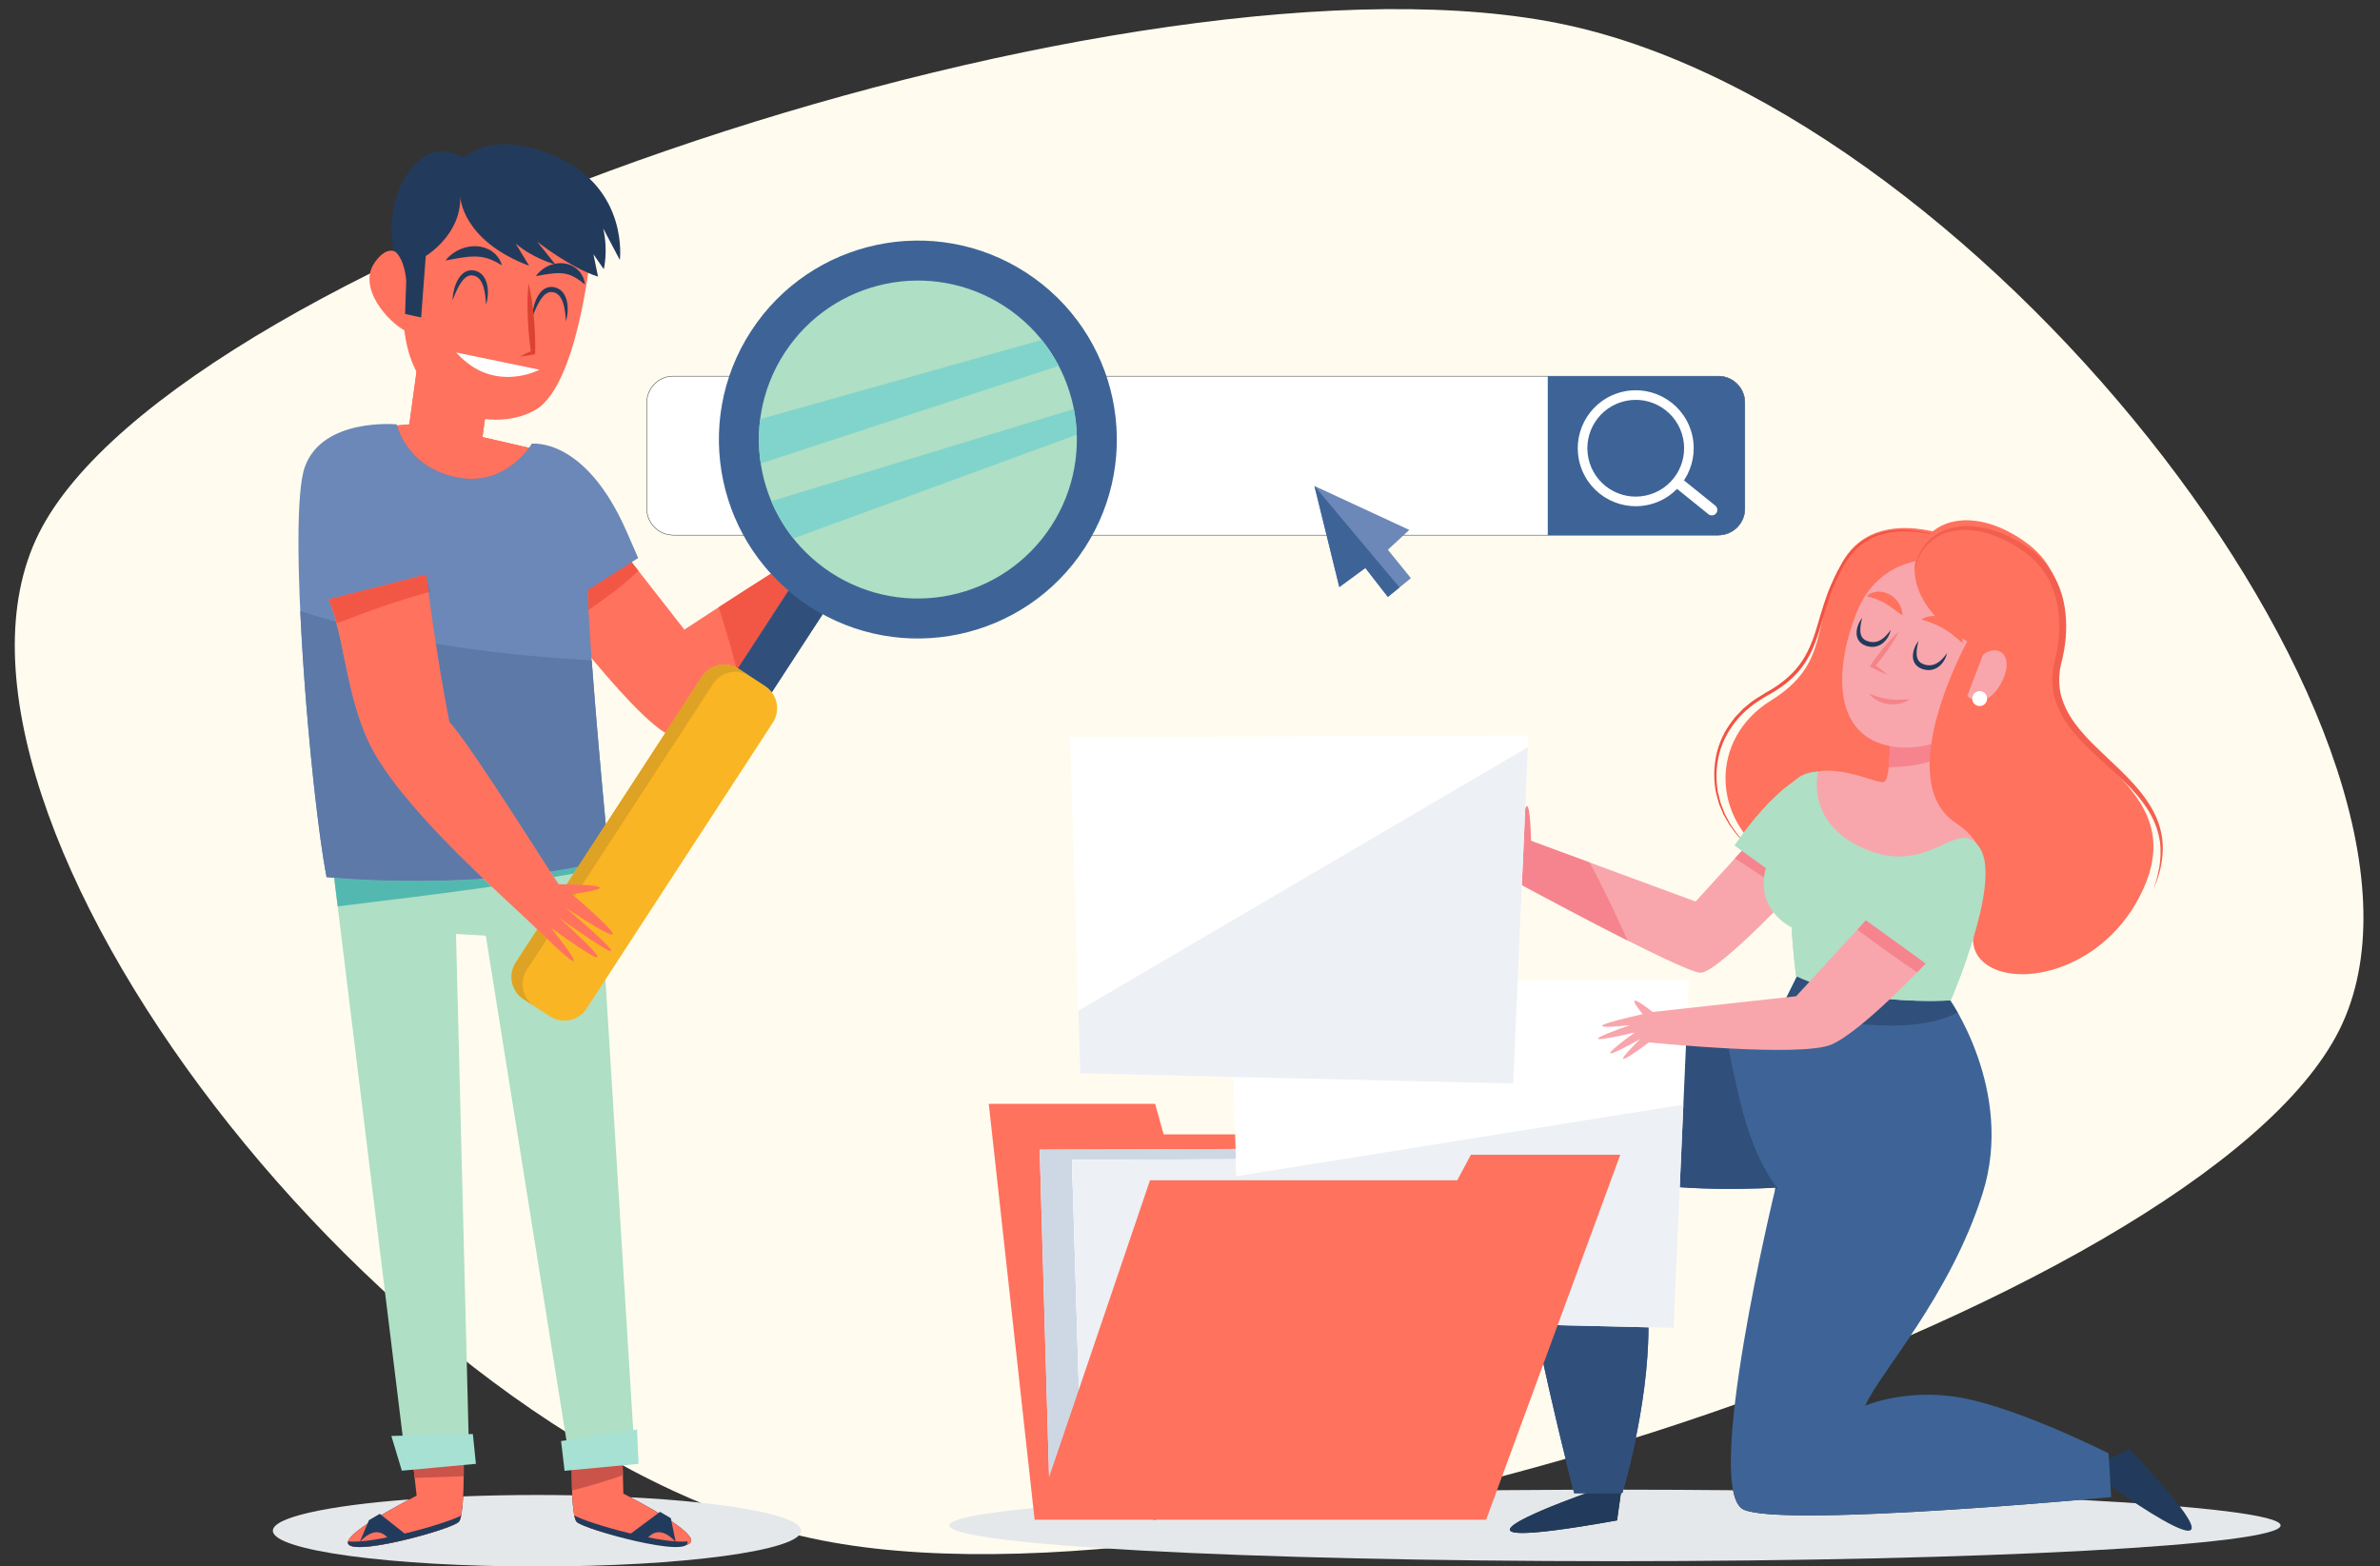 <?xml version="1.0" encoding="UTF-8" standalone="no"?>
<!-- Created with Inkscape (http://www.inkscape.org/) -->

<svg
   version="1.1"
   id="svg2"
   width="300"
   height="197.458"
   viewBox="0 0 300 197.458"
   sodipodi:docname="2887700.svg"
   inkscape:version="1.3 (0e150ed, 2023-07-21)"
   xmlns:inkscape="http://www.inkscape.org/namespaces/inkscape"
   xmlns:sodipodi="http://sodipodi.sourceforge.net/DTD/sodipodi-0.dtd"
   xmlns="http://www.w3.org/2000/svg"
   xmlns:svg="http://www.w3.org/2000/svg">
  <rect x="0" y="0" width="300" height="197.458" fill="#333333" stroke="none"/>
  <defs
     id="defs6" />
  <sodipodi:namedview
     id="namedview4"
     pagecolor="#ffffff"
     bordercolor="#000000"
     borderopacity="0.25"
     inkscape:showpageshadow="2"
     inkscape:pageopacity="0.0"
     inkscape:pagecheckerboard="0"
     inkscape:deskcolor="#d1d1d1"
     inkscape:zoom="3.6666846"
     inkscape:cx="139.36296"
     inkscape:cy="130.363"
     inkscape:window-width="2056"
     inkscape:window-height="1257"
     inkscape:window-x="0"
     inkscape:window-y="44"
     inkscape:window-maximized="1"
     inkscape:current-layer="g8" />
  <g
     id="g8"
     inkscape:groupmode="layer"
     inkscape:label="ink_ext_XXXXXX"
     transform="matrix(0.464,0,0,-0.464,8.8045857e-5,206.311)">
    <path
       sodipodi:type="star"
       style="fill:#fffcef;fill-opacity:1;fill-rule:evenodd;stroke-width:2.154"
       id="path7"
       inkscape:flatsided="true"
       sodipodi:sides="4"
       sodipodi:cx="97.090431"
       sodipodi:cy="26.454416"
       sodipodi:r1="126.00323"
       sodipodi:r2="10.300596"
       sodipodi:arg1="0.31695935"
       sodipodi:arg2="1.1023575"
       inkscape:rounded="0.26"
       inkscape:randomized="0"
       d="M 216.817,65.727 C 202.377,109.75 101.841,160.621 57.818,146.181 13.795,131.741 -37.077,31.205 -22.636,-12.818 -8.196,-56.841 92.34,-107.713 136.363,-93.272 c 44.023,14.44 94.894,114.976 80.454,158.999 z"
       transform="matrix(2.61,0,0,-1.717,69.63,277.716)" />
    <g
       id="g10"
       transform="scale(0.1)">
      <path
         d="m 4740.11,3064.59 c 0,-39.76 -32.24,-71.99 -72,-71.99 H 1829.08 c -39.77,0 -72,32.23 -72,71.99 v 287.95 c 0,39.76 32.23,71.99 72,71.99 h 2839.03 c 39.76,0 72,-32.23 72,-71.99 v -287.95"
         style="fill:#ffffff;fill-opacity:1;fill-rule:nonzero;stroke:#000600;stroke-opacity:1"
         id="path14" />
      <path
         d="M 4668.11,3424.53 H 4204.69 V 2992.6 h 463.42 c 39.76,0 72,32.23 72,71.99 v 287.95 c 0,39.76 -32.24,71.99 -72,71.99"
         style="fill:#3e6497;fill-opacity:1;fill-rule:nonzero;stroke:none"
         id="path16" />
      <path
         d="m 4568.77,3268.82 c 22.2,-69.1 -15.82,-143.12 -84.92,-165.32 -69.1,-22.2 -143.12,15.82 -165.32,84.93 -22.2,69.1 15.82,143.11 84.93,165.31 69.1,22.2 143.11,-15.82 165.31,-84.92 z m -173.29,109.73 c -82.8,-26.6 -128.36,-115.29 -101.76,-198.1 26.6,-82.8 115.3,-128.36 198.1,-101.76 82.8,26.6 128.36,115.3 101.76,198.1 -26.6,82.8 -115.29,128.36 -198.1,101.76"
         style="fill:#ffffff;fill-opacity:1;fill-rule:nonzero;stroke:none"
         id="path18" />
      <path
         d="m 4659.81,3072.73 c 6.4,-5.2 7.37,-14.61 2.16,-21.01 -5.2,-6.39 -14.6,-7.36 -21,-2.16 l -86.41,69.66 c -6.4,5.2 -7.37,14.6 -2.17,21 5.2,6.4 14.6,7.37 21,2.17 l 86.42,-69.66"
         style="fill:#ffffff;fill-opacity:1;fill-rule:nonzero;stroke:none"
         id="path20" />
      <path
         d="m 3638.38,2851.43 -67.58,274.68 257.74,-119.4 -58.25,-53.88 62.61,-77.18 -62.61,-50.96 -61.16,78.63 -70.75,-51.89"
         style="fill:#6b88b8;fill-opacity:1;fill-rule:nonzero;stroke:none"
         id="path22" />
      <path
         d="m 3638.38,2851.43 -67.58,274.68 231.18,-275.63 -31.69,-25.79 -61.16,78.63 -70.75,-51.89"
         style="fill:#3e6497;fill-opacity:1;fill-rule:nonzero;stroke:none"
         id="path24" />
      <path
         d="m 2791.55,490.68 c -104.76,40.32 -167.08,79.09 -203.9,117.16 v 0 c 36.82,-38.07 99.14,-76.84 203.9,-117.16 v 0 m -244.1,178.922 c -0.33,0.878 -0.65,1.769 -0.97,2.648 h 0.01 c 0.31,-0.879 0.63,-1.77 0.96,-2.648 v 0"
         style="fill:#73d0c6;fill-opacity:1;fill-rule:nonzero;stroke:none"
         id="path84" />
      <path
         d="m 2539.84,697 v 0 c -19.96,104.781 54.79,209.59 -144.22,333.57 -10.93,6.81 -21.2,13.52 -30.85,20.13 9.65,-6.61 19.92,-13.32 30.85,-20.13 C 2594.63,906.59 2519.88,801.781 2539.84,697"
         style="fill:#f3e6a4;fill-opacity:1;fill-rule:nonzero;stroke:none"
         id="path86" />
      <path
         d="m 2546.49,672.25 h -0.01 c -2.91,8.25 -5.07,16.512 -6.64,24.75 v 0 c 1.57,-8.238 3.73,-16.5 6.65,-24.75"
         style="fill:#527da3;fill-opacity:1;fill-rule:nonzero;stroke:none"
         id="path88" />
      <path
         d="m 2228.83,1519.83 v 0 c -0.1,0.13 -0.19,0.25 -0.29,0.38 0.1,-0.13 0.19,-0.26 0.29,-0.38 v 0 m -0.41,0.54 c -0.06,0.07 -0.12,0.16 -0.18,0.23 0.06,-0.07 0.12,-0.16 0.18,-0.23 m -0.32,0.42 c -0.05,0.07 -0.1,0.13 -0.15,0.2 0.05,-0.06 0.11,-0.14 0.15,-0.2 m -0.3,0.4 c -0.04,0.06 -0.09,0.13 -0.14,0.19 0.05,-0.07 0.09,-0.12 0.14,-0.19 m -0.3,0.4 c -0.04,0.05 -0.09,0.12 -0.13,0.18 0.04,-0.06 0.09,-0.12 0.13,-0.18 m -0.29,0.39 c -0.04,0.06 -0.09,0.12 -0.13,0.17 0.04,-0.06 0.08,-0.11 0.13,-0.17 m -0.3,0.4 c -0.03,0.05 -0.08,0.11 -0.12,0.16 0.04,-0.05 0.08,-0.11 0.12,-0.16 m -0.29,0.39 c -0.04,0.06 -0.07,0.09 -0.11,0.15 0.04,-0.05 0.07,-0.1 0.11,-0.15 m -0.29,0.39 c -0.03,0.04 -0.06,0.08 -0.09,0.12 0.03,-0.04 0.06,-0.08 0.09,-0.12 m -1.07,1.44 c -0.02,0.04 -0.04,0.07 -0.07,0.1 0.03,-0.03 0.05,-0.07 0.07,-0.1 m -0.27,0.37 c -0.03,0.04 -0.05,0.08 -0.08,0.12 0.03,-0.04 0.05,-0.08 0.08,-0.12 m -0.29,0.4 c -0.02,0.03 -0.05,0.07 -0.07,0.1 0.03,-0.04 0.04,-0.06 0.07,-0.1 m -0.28,0.39 c -0.03,0.03 -0.05,0.07 -0.07,0.1 0.02,-0.04 0.04,-0.06 0.07,-0.1 m -0.29,0.39 c -0.02,0.03 -0.04,0.06 -0.06,0.09 0.02,-0.03 0.04,-0.06 0.06,-0.09 m -0.28,0.39 c -0.02,0.02 -0.05,0.06 -0.06,0.09 0.02,-0.03 0.04,-0.06 0.06,-0.09 m -0.29,0.4 c -0.01,0 -0.02,0.03 -0.03,0.04 0.01,-0.01 0.02,-0.03 0.03,-0.04"
         style="fill:#f3e6a4;fill-opacity:1;fill-rule:nonzero;stroke:none"
         id="path90" />
      <path
         d="m 2587.65,607.84 c -20.07,20.75 -32.54,41.281 -40.2,61.762 v 0 c 7.66,-20.481 20.13,-41.012 40.2,-61.762 v 0"
         style="fill:#527da3;fill-opacity:1;fill-rule:nonzero;stroke:none"
         id="path92" />
      <path
         d="m 4334.39,1783.32 c 50.57,37.06 80.63,71.05 97.34,102.87 v 0 c -16.71,-31.82 -46.77,-65.81 -97.34,-102.87 v 0"
         style="fill:#73d0c6;fill-opacity:1;fill-rule:nonzero;stroke:none"
         id="path102" />
      <path
         d="m 4387.35,205.121 c -998.65,0 -1808.21,43.488 -1808.21,97.149 0,17.152 82.75,33.269 227.97,47.25 l 3.5,-31.77 171.3,45.25 105.53,3.039 c 25.89,-35.809 41.36,-49.41 49.91,-49.41 11.27,-0.008 10.55,23.57 5.89,51.019 l 184.7,5.332 570.99,-13.73 10.09,36.73 c 117.38,1.719 239.5,2.829 365.12,3.25 1.57,-6.082 2.41,-9.3 2.41,-9.3 l 33.63,0.16 c -18.17,-6.41 -305.34,-108.34 -174.32,-108.36 40.06,0 119.17,9.52 257.03,34.211 l 10.54,74.59 3.68,0.008 c 0,0 0.95,3.082 2.62,8.871 101.62,-0.07 201.38,-0.59 298.31,-1.519 5.51,-28.153 15.09,-46.973 29.83,-53.141 26.13,-10.961 91.35,-15.191 176.72,-15.191 220.59,0 575.45,28.3 736.37,42.203 335.99,-17.641 544.6,-42.262 544.6,-69.492 0,-53.661 -809.56,-97.149 -1808.21,-97.149"
         style="fill:#e5e8ea;fill-opacity:1;fill-rule:nonzero;stroke:none"
         id="path106" />
      <path
         d="m 3137.35,316.629 c -8.55,0 -24.02,13.601 -49.91,49.41 l 55.8,1.609 c 4.66,-27.449 5.38,-51.027 -5.89,-51.019"
         style="fill:#50b5aa;fill-opacity:1;fill-rule:nonzero;stroke:none"
         id="path108" />
      <path
         d="m 4311.08,390.398 c 0,0 -521.61,-182.527 81.81,-74.457 l 15.21,107.59 -97.02,-33.133"
         style="fill:#223b5c;fill-opacity:1;fill-rule:nonzero;stroke:none"
         id="path110" />
      <path
         d="m 5706.61,428.141 c 0,0 499.93,-364.039 78.55,81.187 l -98.3,-46.308 19.75,-34.879"
         style="fill:#223b5c;fill-opacity:1;fill-rule:nonzero;stroke:none"
         id="path112" />
      <path
         d="m 5292.55,1737.52 c 0,0 182.48,-253.41 93.09,-534.34 -89.4,-280.93 -280.09,-486.821 -318.75,-575.7 0,0 121.94,53.54 282.91,17.231 160.98,-36.301 378.4,-146.691 378.4,-146.691 l 6.97,-118.75 c 0,0 -881.7,-82.981 -997.3,-34.52 -115.59,48.449 85.58,875.17 85.58,875.17 0,0 -284.15,-18.54 -444.72,31.25 0,0 82.1,-114.98 97.62,-349.522 15.53,-234.539 -69.24,-511.109 -69.24,-511.109 l -130.56,-0.609 c 0,0 -222.31,848.4 -175,1076.57 47.31,228.17 707.64,181.49 707.64,181.49 l 75.01,150.82 408.35,-61.29"
         style="fill:#3e6497;fill-opacity:1;fill-rule:nonzero;stroke:none"
         id="path114" />
      <path
         d="m 4833.86,1697.6 v 0 l 47.79,96.06 v 0 l -47.79,-96.06"
         style="fill:#8a8878;fill-opacity:1;fill-rule:nonzero;stroke:none"
         id="path116" />
      <path
         d="m 5138.05,1660.15 c -49.33,0 -98.21,4.8 -140.61,8.99 -55.47,5.49 -110,15.21 -163.58,28.46 l 47.79,96.06 c 123.81,-56.99 275.21,-66.24 357.42,-66.48 1.15,-0.01 2.3,-0.01 3.42,-0.01 v 0 0 c 0.01,0 0.01,0 0.02,0 27.99,0 47.38,1.03 54.09,1.45 6.7,-9.95 15.84,-23.75 21.43,-33.03 -52.2,-27.48 -116.47,-35.44 -179.98,-35.44"
         style="fill:#30507b;fill-opacity:1;fill-rule:nonzero;stroke:none"
         id="path118" />
      <path
         d="m 4699.83,1216.54 c -0.1,0 -0.19,0 -0.29,0 0.1,0 0.19,0 0.29,0 v 0 m 0.03,0 c 71.81,0.01 123.59,3.38 123.59,3.38 v 0 c 0,0 -51.77,-3.37 -123.59,-3.38"
         style="fill:#8a8878;fill-opacity:1;fill-rule:nonzero;stroke:none"
         id="path120" />
      <path
         d="m 4276.55,389.93 c 0,0 -8.19,31.281 -21.1,83.41 -6.07,24.551 -13.2,53.73 -21,86.461 -0.13,0.527 -0.25,1.07 -0.38,1.597 -6.96,29.204 -14.45,61.172 -22.22,95.18 -0.45,1.961 -0.9,3.961 -1.35,5.934 -9.68,42.468 -19.76,87.976 -29.76,135.09 -3.51,16.546 -7.01,33.257 -10.48,50.148 l 307.99,-7.25 c -0.31,-218.852 -71.14,-449.961 -71.14,-449.961 l -3.68,-0.008 -93.25,-0.441 -33.63,-0.16 m 545.57,822.13 c 0.85,5.06 1.33,7.86 1.33,7.86 v 0 0 c 0,0 -51.78,-3.37 -123.59,-3.38 -0.01,0 -0.02,0 -0.03,0 -0.1,0 -0.19,0 -0.29,0 -40.92,0.01 -88.33,1.11 -136.37,4.56 l 18.83,429.06 c 32.53,1.28 63.4,1.76 91.3,1.76 3.81,0 7.57,-0.01 11.26,-0.03 32.13,-144.81 53.97,-315.03 144.34,-434 -2.61,-1.61 -4.88,-3.56 -6.78,-5.83"
         style="fill:#30507b;fill-opacity:1;fill-rule:nonzero;stroke:none"
         id="path122" />
      <path
         d="m 5297.68,2988.65 c 0,0 -211.46,86.62 -295.46,-74.99 -84,-161.61 -26.23,-267.89 -191.61,-370.6 -165.38,-102.7 -163.43,-321.11 1.87,-429.98 165.31,-108.88 465.46,54.75 465.46,54.75 l 19.74,820.82"
         style="fill:#ff725e;fill-opacity:1;fill-rule:nonzero;stroke:none"
         id="path124" />
      <path
         d="m 5308.17,2974.31 c 0,0 -4.56,2.11 -13.34,5.46 -8.78,3.32 -21.81,7.87 -38.76,12.31 -16.94,4.39 -37.85,8.66 -62.11,10.45 -24.17,1.5 -51.96,0.78 -80.54,-7.4 -28.46,-7.98 -57.51,-24.25 -79.63,-50 -11.21,-12.88 -20.72,-26.94 -28.97,-43.25 -8.96,-15.87 -16.56,-32.29 -23.86,-49.45 -14.53,-34.42 -24.81,-71.72 -35.93,-109.7 -10.84,-37.9 -25.29,-76.93 -50.31,-109.65 -24.81,-32.83 -58.66,-57.36 -93.54,-76.3 -34.4,-19.28 -64.52,-42.9 -87.4,-72.19 -22.88,-28.97 -38.63,-62.16 -45.39,-95.47 -7.09,-33.24 -6.56,-65.89 -1.49,-95.21 1.85,-7.21 3.65,-14.27 5.42,-21.17 0.94,-3.43 1.66,-6.89 2.76,-10.19 1.27,-3.24 2.53,-6.44 3.78,-9.6 2.47,-6.33 4.88,-12.5 7.22,-18.5 3.06,-5.68 6.03,-11.19 8.9,-16.53 3.07,-5.22 5.31,-10.76 8.79,-15.26 3.29,-4.63 6.47,-9.09 9.52,-13.38 3.14,-4.22 5.8,-8.56 8.97,-12.2 3.25,-3.57 6.36,-6.97 9.3,-10.2 6.06,-6.3 10.8,-12.64 16.12,-16.91 5.14,-4.45 9.52,-8.25 13.07,-11.32 7.1,-6.16 10.89,-9.44 10.89,-9.44 0,0 -3.88,3.17 -11.16,9.11 -3.65,2.98 -8.14,6.65 -13.43,10.97 -5.47,4.13 -10.39,10.34 -16.67,16.49 -3.06,3.17 -6.28,6.51 -9.66,10.01 -3.3,3.57 -6.11,7.85 -9.39,12.01 -3.21,4.24 -6.55,8.66 -10.01,13.23 -3.66,4.46 -6.08,9.97 -9.34,15.18 -3.07,5.33 -6.25,10.84 -9.51,16.5 -2.56,6.03 -5.19,12.22 -7.9,18.59 -1.34,3.18 -2.7,6.42 -4.08,9.69 -1.17,3.34 -1.97,6.85 -3,10.34 -1.9,7.01 -4.01,14.16 -5.87,21.52 -5.69,29.87 -6.81,63.35 -0.06,97.72 6.4,34.39 22.02,69.11 45.67,99.12 5.24,8.06 12.4,14.59 18.99,21.71 3.37,3.49 6.65,7.1 10.14,10.52 l 11.49,9.35 c 15.03,13.51 31.92,22.46 48.99,33.32 34.17,18.77 66.71,42.78 90.29,74.3 24.1,31.19 38.36,68.7 49.36,106.41 11.26,37.69 21.88,75.46 36.82,110.33 7.53,17.36 15.48,34.57 24.67,50.03 8.32,15.88 18.96,31.26 30.64,44.12 23.44,26.39 53.97,42.82 83.37,50.52 29.54,8.08 57.88,7.91 82.26,5.65 24.48,-2.52 45.37,-7.43 62.25,-12.33 16.88,-4.95 29.79,-9.89 38.49,-13.46 8.69,-3.61 13.18,-5.85 13.18,-5.85"
         style="fill:#f25244;fill-opacity:1;fill-rule:nonzero;stroke:none"
         id="path126" />
      <path
         d="m 5134.2,2457.71 c 0,0 3,-122.99 -15,-134.99 -17.99,-11.99 -158.98,75 -248.97,-3 -89.99,-77.99 149.99,-386.95 218.98,-389.95 68.99,-3 332.96,77.99 329.96,164.98 -3,86.99 -146.98,176.98 -134.98,356.96 11.99,179.98 -149.99,6 -149.99,6"
         style="fill:#f8a6ac;fill-opacity:1;fill-rule:nonzero;stroke:none"
         id="path128" />
      <path
         d="m 5130.96,2362 c 53.52,0.41 105.74,8.89 153.89,31.75 -1.62,18.51 -2.01,37.78 -0.66,57.96 11.99,179.98 -149.99,6 -149.99,6 0,0 1.35,-55.63 -3.24,-95.71"
         style="fill:#f6848f;fill-opacity:1;fill-rule:nonzero;stroke:none"
         id="path130" />
      <path
         d="m 5253.44,2926.41 c 0,0 -148.53,11.17 -209.98,-144.86 -63.74,-161.86 -60.74,-336.28 95.24,-362.88 155.98,-26.61 302.22,112.33 311.22,230.59 9,118.25 -13.5,262.37 -196.48,277.15"
         style="fill:#f8a6ac;fill-opacity:1;fill-rule:nonzero;stroke:none"
         id="path132" />
      <path
         d="m 5202.45,2915.16 c 0,0 -24.75,-112.49 141.73,-211.48 0,0 -206.98,-375.71 -31.5,-492.69 175.48,-116.99 -11.34,-282.61 67.41,-370.35 78.74,-87.74 339.91,-39.16 443.29,192.62 139.48,312.71 -317.22,368.96 -236.23,634.43 0,0 65.25,193.48 -78.74,301.46 -139.42,104.57 -283.47,76.49 -305.96,-53.99"
         style="fill:#ff725e;fill-opacity:1;fill-rule:nonzero;stroke:none"
         id="path134" />
      <path
         d="m 5849.56,2029.15 c 0,0 1.73,5.36 4.99,15.43 3.68,9.94 7.32,25.05 11.21,44.19 2.97,19.33 5.39,43.17 1.97,70.07 -3.7,26.77 -13.38,56.13 -30.81,84.39 -17.26,28.36 -41.16,55.71 -68.66,82.52 -27.53,26.87 -58.73,53.17 -89.46,82.75 -15.43,14.69 -30.68,30.33 -44.93,47.42 -14.39,16.91 -27.54,35.69 -37.66,56.52 -10.08,20.7 -17.9,43.38 -19.9,67 -1.11,5.84 -0.73,11.77 -0.98,17.68 -0.13,5.91 -0.36,11.83 0.47,17.68 l 1.75,17.6 3.62,17.23 c 11.65,43.14 15.88,87.16 11.42,130.22 -4.45,42.77 -18.34,83.92 -42.33,116.88 -11.89,16.51 -26.08,30.87 -41.39,43.22 -3.85,2.88 -7.89,6.25 -11.53,8.71 -4.2,2.77 -8.38,5.52 -12.53,8.26 -4.15,2.73 -8.28,5.44 -12.38,8.14 -4.18,2.28 -8.33,4.54 -12.46,6.79 -33.01,18.07 -67.67,30.03 -100.38,33.67 -32.7,3.7 -63.54,-0.97 -87.64,-12.63 -24.33,-11.5 -40.75,-29.54 -51.09,-45.82 -2.43,-4.23 -4.73,-8.23 -6.89,-11.99 -2.05,-3.83 -3.22,-7.77 -4.73,-11.27 -1.4,-3.54 -2.7,-6.82 -3.89,-9.83 -1.06,-3.05 -1.52,-5.97 -2.2,-8.51 -2.47,-10.28 -3.78,-15.76 -3.78,-15.76 0,0 0.96,5.56 2.76,16 0.52,2.59 0.81,5.58 1.68,8.72 1,3.11 2.1,6.5 3.29,10.17 1.3,3.63 2.22,7.74 4.09,11.76 2.03,3.96 4.19,8.17 6.46,12.61 9.81,17.21 25.97,36.89 51.05,50.27 24.79,13.57 57.34,20.11 91.9,17.23 34.68,-2.65 71.02,-13.78 106.32,-32.13 4.44,-2.3 8.91,-4.61 13.4,-6.94 4.17,-2.59 8.37,-5.2 12.59,-7.83 4.22,-2.64 8.47,-5.29 12.73,-7.95 4.78,-3.06 8.57,-6.14 12.94,-9.24 16.75,-12.7 32.13,-28.11 45.28,-45.7 26.33,-35.24 42.39,-79.42 47.11,-124.84 5.02,-45.31 0.53,-92.6 -11.16,-136.55 l -3.45,-15.86 -1.65,-16.03 c -0.82,-5.34 -0.59,-10.69 -0.5,-16.03 0.21,-5.33 -0.23,-10.71 0.8,-15.96 1.65,-21.3 8.63,-41.75 17.78,-60.85 9.26,-19.14 21.29,-36.93 34.81,-53.36 13.38,-16.54 27.96,-31.98 42.93,-46.66 29.88,-29.41 60.48,-56.76 87.8,-84.72 27.38,-27.85 51.15,-56.97 68.06,-87.1 17.28,-29.96 25.95,-61.28 28.38,-89.1 2.22,-27.98 -1.44,-52.15 -5.38,-71.58 -4.76,-19.34 -9.65,-34.11 -13.87,-43.81 -3.89,-9.84 -5.96,-15.08 -5.96,-15.08"
         style="fill:#f35f4f;fill-opacity:1;fill-rule:nonzero;stroke:none"
         id="path136" />
      <path
         d="m 5386.92,2667.69 -42.74,-112.49 c 0,0 48.08,-41.3 89.99,31.5 42.74,74.24 -2.25,114.73 -47.25,80.99"
         style="fill:#f8a6ac;fill-opacity:1;fill-rule:nonzero;stroke:none"
         id="path138" />
      <path
         d="m 5398.17,2548.45 c 0,-11.18 -9.06,-20.25 -20.24,-20.25 -11.19,0 -20.25,9.07 -20.25,20.25 0,11.18 9.06,20.25 20.25,20.25 11.18,0 20.24,-9.07 20.24,-20.25"
         style="fill:#ffffff;fill-opacity:1;fill-rule:nonzero;stroke:none"
         id="path140" />
      <path
         d="m 5158.2,2730.68 c -8.65,-17.85 -19.16,-34.28 -30.26,-50.27 -2.7,-4.06 -5.67,-7.91 -8.52,-11.85 -2.87,-3.92 -5.74,-7.85 -8.79,-11.64 -5.9,-7.73 -12.11,-15.22 -18.4,-22.65 l -1.55,8.25 c 12.42,-8.94 24.7,-18.11 36.02,-28.83 -14.67,5.29 -28.39,12.11 -41.96,19.17 l -5.28,2.75 3.73,5.51 c 5.46,8.06 10.99,16.07 16.84,23.84 2.83,3.95 5.83,7.78 8.84,11.6 3.02,3.81 5.93,7.71 9.1,11.4 12.4,15.01 25.38,29.57 40.23,42.72"
         style="fill:#f58489;fill-opacity:1;fill-rule:nonzero;stroke:none"
         id="path142" />
      <path
         d="m 5058.89,2768.18 c 0,0 -0.71,-2.55 -1.72,-6.96 -1.01,-4.4 -2.37,-10.68 -3.14,-18.07 -0.32,-3.7 -0.42,-7.65 -0.27,-11.68 0.39,-3.99 1.03,-8.11 2.54,-11.74 1.17,-3.88 3.93,-6.73 6.68,-9.46 1.37,-1.4 3.38,-2.22 5,-3.44 1.9,-0.92 4.04,-1.56 6.02,-2.41 l 0.27,-0.18 0.94,-0.23 1.87,-0.45 3.76,-0.91 c 2.52,-0.62 4.16,-0.33 6.27,-0.65 2.01,-0.11 4.21,0.3 6.31,0.27 2.07,0.35 4.12,0.82 6.14,1.3 3.9,1.43 7.74,2.99 11.11,5.23 3.36,2.18 6.5,4.58 9.17,7.09 5.4,5 9.47,9.94 12.22,13.5 2.75,3.57 4.2,5.79 4.2,5.79 0,0 -0.38,-2.62 -1.83,-7.04 -0.74,-2.19 -1.67,-4.89 -3.15,-7.79 -1.39,-2.96 -3.15,-6.25 -5.59,-9.55 -4.65,-6.65 -11.79,-14.01 -22.02,-18.39 -2.59,-0.92 -5.29,-1.81 -8.06,-2.52 -2.85,-0.37 -5.65,-1.02 -8.7,-0.92 -2.93,0.19 -6.48,0.18 -8.96,0.73 l -3.78,0.79 -1.89,0.4 -0.95,0.2 c -1.33,0.36 -0.97,0.31 -1.53,0.51 -2.75,1.18 -5.54,2.19 -8.19,3.6 -2.51,1.81 -5.25,3.23 -7.41,5.46 -2.11,2.29 -4.43,4.4 -5.7,7.22 l -2.14,3.97 -1.31,4.15 c -1.77,5.48 -1.61,10.86 -1.33,15.69 0.46,4.83 1.55,9.19 2.76,13.07 2.49,7.76 5.79,13.57 8.22,17.49 2.48,3.92 4.19,5.93 4.19,5.93"
         style="fill:#223b5c;fill-opacity:1;fill-rule:nonzero;stroke:none"
         id="path144" />
      <path
         d="m 5211.88,2705.18 c 0,0 -0.72,-2.55 -1.73,-6.95 -1.01,-4.4 -2.36,-10.68 -3.14,-18.07 -0.32,-3.7 -0.41,-7.65 -0.27,-11.68 0.39,-3.99 1.03,-8.11 2.55,-11.75 1.17,-3.87 3.92,-6.72 6.67,-9.45 1.37,-1.41 3.39,-2.23 5,-3.45 1.9,-0.92 4.04,-1.56 6.02,-2.4 l 0.27,-0.18 0.94,-0.23 1.88,-0.45 3.75,-0.91 c 2.52,-0.62 4.16,-0.33 6.27,-0.65 2.01,-0.12 4.21,0.3 6.31,0.27 2.08,0.34 4.12,0.82 6.14,1.3 3.9,1.43 7.74,2.99 11.11,5.22 3.36,2.19 6.5,4.58 9.18,7.09 5.39,5.01 9.47,9.94 12.21,13.51 2.75,3.57 4.2,5.79 4.2,5.79 0,0 -0.37,-2.62 -1.82,-7.04 -0.75,-2.2 -1.68,-4.89 -3.16,-7.79 -1.39,-2.96 -3.14,-6.26 -5.58,-9.55 -4.65,-6.66 -11.8,-14.02 -22.03,-18.39 -2.58,-0.92 -5.29,-1.82 -8.06,-2.52 -2.84,-0.38 -5.64,-1.02 -8.69,-0.92 -2.93,0.19 -6.49,0.18 -8.97,0.73 l -3.77,0.79 -1.9,0.39 -0.94,0.2 c -1.33,0.36 -0.97,0.32 -1.54,0.52 -2.75,1.18 -5.54,2.18 -8.18,3.6 -2.51,1.8 -5.25,3.22 -7.42,5.45 -2.11,2.29 -4.43,4.41 -5.69,7.23 l -2.14,3.97 -1.32,4.14 c -1.76,5.49 -1.6,10.87 -1.32,15.7 0.45,4.83 1.54,9.19 2.76,13.07 2.48,7.75 5.78,13.57 8.22,17.49 2.48,3.91 4.19,5.92 4.19,5.92"
         style="fill:#223b5c;fill-opacity:1;fill-rule:nonzero;stroke:none"
         id="path146" />
      <path
         d="m 5077.21,2562.7 c 0,0 6.91,-3.23 16.98,-6.78 5.06,-1.75 10.91,-3.62 17.25,-5.17 3.12,-0.9 6.44,-1.46 9.77,-2.11 3.3,-0.79 6.75,-1.08 10.14,-1.66 3.4,-0.53 6.86,-0.64 10.24,-1.12 3.41,-0.19 6.77,-0.38 10.03,-0.56 3.26,0.08 6.45,0.04 9.5,-0.03 3.05,-0.06 5.91,0.27 8.62,0.26 5.43,0.02 9.96,0.53 13.24,0.61 3.27,0.11 5.22,0.06 5.22,0.06 0,0 -1.58,-1.03 -4.47,-2.64 -2.92,-1.54 -7.08,-4 -12.52,-5.64 -2.71,-0.86 -5.61,-2.1 -8.84,-2.65 -3.21,-0.63 -6.62,-1.42 -10.19,-1.84 -3.58,-0.21 -7.31,-0.64 -11.11,-0.65 -3.79,0.19 -7.67,0.31 -11.51,0.82 -3.8,0.72 -7.67,1.12 -11.31,2.3 -3.71,0.91 -7.22,2.23 -10.57,3.61 -3.42,1.16 -6.44,3.04 -9.38,4.51 -2.85,1.69 -5.51,3.3 -7.77,5.11 -9.34,6.82 -13.32,13.57 -13.32,13.57"
         style="fill:#f58489;fill-opacity:1;fill-rule:nonzero;stroke:none"
         id="path148" />
      <path
         d="m 5219.69,2763.68 c 0,0 1.94,1.55 5.75,3.29 3.79,1.79 9.45,3.84 16.53,4.96 7.07,1.24 15.55,1.24 24.54,-0.21 4.45,-0.9 9.13,-1.81 13.59,-3.64 4.63,-1.46 8.98,-3.76 13.29,-6.13 4.39,-2.25 8.14,-5.52 11.98,-8.42 3.74,-3.03 6.82,-6.71 9.91,-10.01 2.91,-3.5 5.17,-7.3 7.39,-10.74 2.29,-3.4 3.48,-7.22 4.9,-10.45 2.81,-6.53 3.54,-12.56 4.11,-16.65 0.53,-4.1 0.5,-6.5 0.5,-6.5 0,0 -2.12,1.41 -5.24,3.98 -1.54,1.29 -3.46,2.79 -5.36,4.62 -1.85,1.88 -4.46,3.56 -6.85,5.61 -2.54,1.93 -4.74,4.42 -7.68,6.38 -2.69,2.09 -5.52,4.29 -8.46,6.57 -3.1,1.97 -5.98,4.31 -9.1,6.36 -3.33,1.75 -6.15,4.34 -9.61,5.89 -6.45,3.91 -13.29,7.13 -19.94,10.18 -6.7,2.85 -13.26,5.59 -19.19,7.64 -5.91,2.26 -11.14,3.94 -14.93,5.24 -3.9,1.29 -6.13,2.03 -6.13,2.03"
         style="fill:#ff725e;fill-opacity:1;fill-rule:nonzero;stroke:none"
         id="path150" />
      <path
         d="m 5070.94,2826.25 c 0,0 1.34,1.77 4.36,3.99 2.99,2.16 7.67,4.98 13.86,6.74 6.15,1.77 13.88,2.78 22.02,1.61 8.23,-0.85 16.62,-4.02 24.22,-8.3 3.51,-2.51 7.38,-4.68 10.35,-7.67 3.01,-2.92 6.14,-5.7 8.4,-8.92 2.33,-3.18 4.47,-6.31 6.28,-9.36 1.56,-3.21 2.9,-6.29 4.03,-9.15 1.21,-2.81 1.88,-5.59 2.32,-8.1 0.58,-2.43 0.82,-4.67 1.06,-6.47 0.44,-3.6 0.38,-5.75 0.38,-5.75 0,0 -2.02,1.04 -4.99,3.01 -3.14,1.84 -6.66,5.06 -11.42,8.1 -2.27,1.6 -4.61,3.36 -6.93,5.27 -2.49,1.72 -5.08,3.44 -7.53,5.39 -2.42,2.01 -5.31,3.39 -7.77,5.38 -2.56,1.89 -5.37,3.26 -7.95,5.06 -2.71,1.51 -5.41,3.02 -8.07,4.5 -2.78,1.21 -5.4,2.82 -8.16,3.85 -2.7,1.31 -5.44,2.24 -8.1,3.33 -2.67,0.91 -5.3,1.94 -7.81,2.65 -5.04,1.73 -9.61,2.73 -13.01,3.62 -3.52,0.78 -5.54,1.22 -5.54,1.22"
         style="fill:#ff725e;fill-opacity:1;fill-rule:nonzero;stroke:none"
         id="path152" />
      <path
         d="m 4745.74,2150.24 -139.48,-152.98 -512.94,188.98 -18,-112.49 c 0,0 494.95,-269.97 544.44,-269.97 49.49,0 287.97,256.47 287.97,256.47 l -161.99,89.99"
         style="fill:#f8a6ac;fill-opacity:1;fill-rule:nonzero;stroke:none"
         id="path154" />
      <path
         d="m 4318.33,2103.34 -225.01,82.9 -18,-112.49 c 0,0 189.89,-103.57 346.2,-182.42 -32.39,71.69 -65.32,143.1 -103.19,212.01"
         style="fill:#f6848f;fill-opacity:1;fill-rule:nonzero;stroke:none"
         id="path156" />
      <path
         d="m 4868.69,2019.14 c 23.68,24.6 39.04,41.11 39.04,41.11 l -161.98,89.99 -32.94,-36.11 c 52.05,-31.63 100.34,-69.78 155.88,-94.99"
         style="fill:#f6848f;fill-opacity:1;fill-rule:nonzero;stroke:none"
         id="path158" />
      <path
         d="m 4159.57,2144.55 c 0,0 -1.91,226.99 -30.52,34.33 -28.61,-192.66 30.52,-34.33 30.52,-34.33"
         style="fill:#f6848f;fill-opacity:1;fill-rule:nonzero;stroke:none"
         id="path160" />
      <path
         d="m 4829.37,2064.54 -117.36,84.86 c 0,0 126.39,193.2 227.21,200.32 0,0 -100.82,-200.32 -109.85,-285.18"
         style="fill:#afdfc4;fill-opacity:1;fill-rule:nonzero;stroke:none"
         id="path162" />
      <path
         d="m 4939.22,2349.72 c 0,0 -38.99,-143.98 134.99,-212.98 82.3,-32.63 142.45,-12.24 189.02,8.15 51.88,22.72 86.91,45.44 116.95,-5.14 56.99,-95.99 -80.99,-410.96 -80.99,-410.96 0,0 -239.98,-18 -419.96,65.99 0,0 -9,69 -12,131.99 0,0 -170.98,79.49 0,281.97 l 3,110.99 c 0,0 21,29.99 68.99,29.99"
         style="fill:#afdfc4;fill-opacity:1;fill-rule:nonzero;stroke:none"
         id="path164" />
      <path
         d="m 5242.49,1727.17 c -1.12,0 -2.27,0 -3.42,0.01 1.15,-0.01 2.3,-0.01 3.42,-0.01 v 0"
         style="fill:#2d4c75;fill-opacity:1;fill-rule:nonzero;stroke:none"
         id="path166" />
      <path
         d="m 5298.49,1728.74 v 0 c 0.46,0.03 0.7,0.05 0.7,0.05 v 0 0 c 0,0 -0.24,-0.02 -0.7,-0.05"
         style="fill:#d3bd8b;fill-opacity:1;fill-rule:nonzero;stroke:none"
         id="path168" />
      <path
         d="m 5296.6,1728.62 v 0 c 0.83,0.05 1.46,0.09 1.89,0.12 v 0 c -0.43,-0.03 -1.06,-0.07 -1.89,-0.12"
         style="fill:#385c8d;fill-opacity:1;fill-rule:nonzero;stroke:none"
         id="path170" />
      <path
         d="m 5242.51,1727.17 c 27.99,0 47.39,1.03 54.09,1.45 v 0 c -6.71,-0.42 -26.1,-1.45 -54.09,-1.45"
         style="fill:#2d4c75;fill-opacity:1;fill-rule:nonzero;stroke:none"
         id="path172" />
      <path
         d="m 5299.19,1728.79 v 0 0 m 0,0 c 0,0.01 0,0.01 0,0.01 0,0 0,0 0,-0.01 m -418.55,65.34 c -0.19,0.09 -0.37,0.17 -0.57,0.26 0.2,-0.09 0.38,-0.17 0.57,-0.26 m -0.86,0.4 c -0.19,0.09 -0.36,0.17 -0.55,0.25 v 0 0 c 0.19,-0.08 0.36,-0.16 0.55,-0.25 m -0.55,0.27 v 0 0 m 0,0.01 v 0.01 -0.01"
         style="fill:#d3bd8b;fill-opacity:1;fill-rule:nonzero;stroke:none"
         id="path174" />
      <path
         d="m 5242.49,1727.17 c -1.12,0 -2.27,0 -3.42,0.01 -82.43,0.24 -234.44,9.55 -358.43,66.95 -0.19,0.09 -0.37,0.17 -0.57,0.26 -0.09,0.04 -0.2,0.1 -0.29,0.14 -0.19,0.09 -0.36,0.17 -0.55,0.25 v 0 c 0,0.01 0,0.01 0,0.02 v 0 c 0,0 0,0 0,0.01 v 0.01 c -0.25,1.85 -8.93,69.02 -11.94,130.85 34.02,-16.33 72.58,-25.22 108.15,-32.6 81.44,-16.89 164.33,-28.9 246.83,-39.23 40.13,-5.03 80.38,-8.68 120.69,-11.32 -22.28,-64.51 -43.49,-113.07 -43.77,-113.72 0,0 0,0 0,-0.01 v 0 0 0 0 c 0,0 -0.24,-0.02 -0.7,-0.05 -0.43,-0.03 -1.06,-0.07 -1.89,-0.12 -6.7,-0.42 -26.1,-1.45 -54.09,-1.45 -0.01,0 -0.01,0 -0.02,0"
         style="fill:#afdfc4;fill-opacity:1;fill-rule:nonzero;stroke:none"
         id="path176" />
      <path
         d="M 3055.02,382.309 2810.61,317.75 2686.1,1447.58 h 451.93 l 23.06,-83.01 h 553.38 l 55.34,-945.371 -714.79,-36.89"
         style="fill:#ff725e;fill-opacity:1;fill-rule:nonzero;stroke:none"
         id="path178" />
      <path
         d="m 2852.11,359.25 -27.67,963.81 1245.12,4.62 -258.25,-940.758 -959.2,-27.672"
         style="fill:#ffffff;fill-opacity:1;fill-rule:nonzero;stroke:none"
         id="path180" />
      <path
         d="m 2852.11,359.25 -27.67,963.81 532.11,1.98 0.85,-28 -445.34,-1.64 27.67,-913.091 388.21,-9.329 -184.7,-5.332 -55.8,-1.609 -235.33,-6.789"
         style="fill:#ced8e5;fill-opacity:1;fill-rule:nonzero;stroke:none"
         id="path182" />
      <path
         d="m 2939.73,382.309 -27.67,913.091 1245.12,4.61 -258.25,-940.76 -959.2,23.059"
         style="fill:#ffffff;fill-opacity:1;fill-rule:nonzero;stroke:none"
         id="path184" />
      <path
         d="m 3898.93,359.25 -570.99,13.73 -388.21,9.329 -27.67,913.091 445.34,1.64 1.39,-46.1 -1.85,-0.29 13.5,-384.091 663.47,-15.61 -134.98,-491.699"
         style="fill:#edf0f4;fill-opacity:1;fill-rule:nonzero;stroke:none"
         id="path186" />
      <path
         d="m 3370.44,866.559 -27.67,913.091 1245.12,4.61 -41.5,-945.362 -1175.95,27.661"
         style="fill:#ffffff;fill-opacity:1;fill-rule:nonzero;stroke:none"
         id="path188" />
      <path
         d="m 4033.91,850.949 -663.47,15.61 -13.5,384.091 1.85,0.29 11.65,-384.381 663.47,-15.61"
         style="fill:#dee6ed;fill-opacity:1;fill-rule:nonzero;stroke:none"
         id="path190" />
      <path
         d="m 4546.39,838.898 -68.14,1.602 -307.99,7.25 -136.35,3.199 -663.47,15.61 -11.65,384.381 1214.22,194.48 -26.62,-606.522"
         style="fill:#edf0f4;fill-opacity:1;fill-rule:nonzero;stroke:none"
         id="path192" />
      <path
         d="m 2934.67,1530.58 -27.66,913.09 1245.11,4.61 -41.5,-945.36 -1175.95,27.66"
         style="fill:#ffffff;fill-opacity:1;fill-rule:nonzero;stroke:none"
         id="path194" />
      <path
         d="m 4143.41,2249.81 7.31,166.61 v 0 l -7.31,-166.61 v 0"
         style="fill:#f5d799;fill-opacity:1;fill-rule:nonzero;stroke:none"
         id="path196" />
      <path
         d="m 4127.75,1893.05 6.53,148.81 v 0 l -6.53,-148.81 c -0.03,-0.03 0.02,0.04 0,0"
         style="fill:#55beb1;fill-opacity:1;fill-rule:nonzero;stroke:none"
         id="path198" />
      <path
         d="m 4122.89,1782.54 4.86,110.51 c 0.02,0.04 -0.03,-0.03 0,0 l -4.86,-110.51 v 0"
         style="fill:#64c9b9;fill-opacity:1;fill-rule:nonzero;stroke:none"
         id="path200" />
      <path
         d="m 4134.28,2041.86 v 0 0 0 0"
         style="fill:#f8a4ac;fill-opacity:1;fill-rule:nonzero;stroke:none"
         id="path202" />
      <path
         d="m 4134.28,2041.86 v 0 l 2.29,52.15 v 0 l -2.29,-52.15"
         style="fill:#f68491;fill-opacity:1;fill-rule:nonzero;stroke:none"
         id="path204" />
      <path
         d="m 4136.57,2094.01 6.84,155.8 v 0 l -6.84,-155.8 v 0"
         style="fill:#f68491;fill-opacity:1;fill-rule:nonzero;stroke:none"
         id="path206" />
      <path
         d="m 4110.62,1502.92 -760,17.88 760,-17.88 12.27,279.62 v 0 l -12.27,-279.62"
         style="fill:#edf0f4;fill-opacity:1;fill-rule:nonzero;stroke:none"
         id="path208" />
      <path
         d="m 4110.62,1502.92 -760,17.88 -92.24,2.17 -285.09,6.71 -32.24,0.75 -6.38,0.15 -5.14,169.87 1221.19,715.97 -7.31,-166.61 -6.84,-155.8 -2.29,-52.15 v 0 l -6.53,-148.81 -4.86,-110.51 -12.27,-279.62"
         style="fill:#edf0f4;fill-opacity:1;fill-rule:nonzero;stroke:none"
         id="path210" />
      <path
         d="m 2810.61,317.75 h 1226.67 l 364.31,991.48 h -405.81 l -36.9,-69.17 H 3124.19 L 2810.61,317.75"
         style="fill:#ff725e;fill-opacity:1;fill-rule:nonzero;stroke:none"
         id="path212" />
      <path
         d="m 5112.57,1993.78 -233.06,-253.85 c 0,0 -304.84,-33.19 -373.8,-41.07 -6.11,-0.7 -11.25,-1.32 -15.74,-1.89 -79.07,61.38 -45.62,16.54 -27.51,-5.66 -225.99,-51.37 -34.58,-29.89 -34.58,-29.89 -202.96,-71.63 12.89,-19.98 12.89,-19.98 -158.18,-116.4 14.93,-17.91 14.93,-17.91 -117.48,-115.8 23.87,-8.96 23.87,-8.96 0,0 411.88,-41.78 495.45,-5.96 83.57,35.81 256.67,220.86 256.67,220.86 -68.64,41.78 -119.12,164.31 -119.12,164.31"
         style="fill:#f8a6ac;fill-opacity:1;fill-rule:nonzero;stroke:none"
         id="path214" />
      <path
         d="m 5208,1804.77 c 14.73,15.13 23.69,24.7 23.69,24.7 -68.64,41.78 -119.12,164.31 -119.12,164.31 l -67.03,-73 c 53.45,-39.73 107.32,-78.8 162.46,-116.01"
         style="fill:#f6848f;fill-opacity:1;fill-rule:nonzero;stroke:none"
         id="path216" />
      <path
         d="m 5055.07,1956.2 182.37,-131.81 c 0,0 61.39,63.2 104.73,128.2 43.33,65 -180.56,135.42 -180.56,135.42 L 5055.07,1956.2"
         style="fill:#afdfc4;fill-opacity:1;fill-rule:nonzero;stroke:none"
         id="path218" />
      <path
         d="m 1458.87,190.68 c -396.34,0 -717.643,43.5 -717.643,97.148 0,36.641 149.816,68.531 371.013,85.094 C 925.176,273.711 920.129,243.48 976.773,243.488 c 74.607,0 256.257,52.473 269.947,68.903 6.21,7.449 9.74,33.718 11.54,68.738 63.66,2.512 130.99,3.851 200.61,3.851 32.44,0 64.39,-0.289 95.69,-0.859 1.76,-36.512 5.31,-64.07 11.7,-71.73 13.48,-16.18 193.64,-65.621 273.58,-65.621 62.88,0 63.74,30.582 -127.2,131.96 271.11,-13.878 463.87,-49.339 463.87,-90.902 0,-53.648 -321.3,-97.148 -717.64,-97.148"
         style="fill:#e5e8ea;fill-opacity:1;fill-rule:nonzero;stroke:none"
         id="path220" />
      <path
         d="m 1139.68,3495.66 -27.71,-202.12 -141.763,-13.09 c 0,0 164.623,-122.25 306.433,-143.44 141.8,-21.19 202.11,83.13 202.11,83.13 l -168,38.79 26.08,193.96 -197.15,42.77"
         style="fill:#f35f4f;fill-opacity:1;fill-rule:nonzero;stroke:none"
         id="path222" />
      <path
         d="m 1280.8,3145.48 c -13.1,0 -26.98,1.37 -41.65,4.45 -123.67,25.94 -155.58,122.15 -160.6,140.53 l 33.42,3.08 27.71,202.12 197.15,-42.77 -26.08,-193.96 126.36,-29.18 c -18.27,-25.14 -70.38,-84.27 -156.31,-84.27"
         style="fill:#ff725e;fill-opacity:1;fill-rule:nonzero;stroke:none"
         id="path224" />
      <path
         d="m 1103.57,3730.6 c 0,0 -32.77,74.88 -84.25,4.68 -51.48,-70.21 37.44,-165.37 81.13,-187.21 43.68,-21.84 3.12,182.53 3.12,182.53"
         style="fill:#ff725e;fill-opacity:1;fill-rule:nonzero;stroke:none"
         id="path226" />
      <path
         d="m 1609.44,3800.67 c 0,0 -32.26,-396.82 -154.85,-467.79 -122.6,-70.98 -374.36,-9.86 -358.11,293.58 19.36,361.33 206.48,396.82 280.68,396.82 74.2,0 241.96,-96.79 232.28,-222.61"
         style="fill:#ff725e;fill-opacity:1;fill-rule:nonzero;stroke:none"
         id="path228" />
      <path
         d="m 1325.1,3910 c 0,0 14.04,-129.48 184.08,-182.52 l -49.92,62.4 c 0,0 88.93,-70.2 165.37,-95.17 l -12.48,60.85 28.08,-40.56 c 0,0 12.48,49.92 -1.56,110.76 l 45.24,-85.8 c 0,0 24.96,193.45 -173.17,280.81 -198.12,87.36 -271.45,-23.4 -271.45,-23.4 l 42.12,4.68 c 0,0 -93.6,87.36 -171.6,-23.4 -45.44,-64.52 -52.98,-148.77 -40.57,-212.17 31.21,-21.84 34.33,-82.69 34.33,-82.69 l -3.12,-90.48 43.68,-9.36 12.48,166.93 c 0,0 96.72,57.72 93.6,160.69 0,0 4.68,-118.57 187.21,-187.21 L 1325.1,3910"
         style="fill:#223b5c;fill-opacity:1;fill-rule:nonzero;stroke:none"
         id="path230" />
      <path
         d="m 1229.46,3630.62 c 0,0 -0.04,3.25 0.48,8.92 0.54,5.67 1.66,13.76 4.34,23.26 1.33,4.75 2.93,9.91 5.34,15.15 2.26,5.29 5.14,10.8 9.12,16.06 1.81,2.71 4.44,5.08 6.74,7.67 2.85,2.16 5.48,4.78 9.01,6.3 l 5.28,2.34 c 1.8,0.69 3.82,0.85 5.74,1.25 3.91,1.04 7.76,0.34 11.65,0.08 l 1.46,-0.16 0.36,-0.04 0.91,-0.25 0.14,-0.04 0.57,-0.2 2.27,-0.77 4.52,-1.55 c 3.45,-2.07 7.63,-3.98 10.14,-6.65 l 4,-3.88 c 1.23,-1.36 2.1,-2.94 3.14,-4.38 2.17,-2.89 3.46,-6.03 4.87,-9.06 2.69,-6.1 3.91,-12.24 4.86,-17.97 0.78,-5.74 1.01,-11.15 0.95,-16.11 -0.12,-9.91 -1.5,-17.99 -2.65,-23.56 -1.2,-5.57 -2.24,-8.65 -2.24,-8.65 0,0 -0.13,3.25 -0.55,8.84 -0.42,5.59 -1.11,13.54 -2.6,22.79 -0.81,4.62 -1.91,9.51 -3.18,14.58 -1.51,4.98 -3.33,10.09 -5.79,14.85 -2.46,4.74 -5.72,9.05 -9.63,12.25 -1.86,1.94 -3.86,2.32 -5.65,3.84 l -4.57,1.43 -2.28,0.72 -0.58,0.18 -0.14,0.05 -0.07,0.02 c 1.48,-0.4 0.38,-0.11 0.69,-0.2 l -0.24,0.01 -0.93,0.05 c -2.48,0.13 -5.03,0.88 -7.38,0.15 -1.18,-0.25 -2.43,-0.19 -3.58,-0.62 l -3.41,-1.44 c -2.31,-0.87 -4.3,-2.75 -6.52,-4.02 -1.88,-1.93 -4.06,-3.45 -5.74,-5.62 -3.5,-4.13 -6.76,-8.52 -9.41,-13.06 -2.69,-4.49 -5.05,-8.98 -7.11,-13.2 -4.05,-8.47 -7.11,-15.86 -9.15,-21.08 -2.02,-5.27 -3.18,-8.28 -3.18,-8.28"
         style="fill:#223b5c;fill-opacity:1;fill-rule:nonzero;stroke:none"
         id="path232" />
      <path
         d="m 1446.31,3585.38 c 0,0 -0.04,3.25 0.48,8.92 0.54,5.66 1.66,13.75 4.34,23.26 1.33,4.75 2.93,9.9 5.34,15.15 2.26,5.29 5.14,10.8 9.12,16.06 1.81,2.71 4.44,5.08 6.74,7.67 2.85,2.16 5.48,4.78 9.01,6.3 l 5.28,2.34 c 1.8,0.69 3.81,0.85 5.74,1.25 3.91,1.04 7.76,0.34 11.65,0.08 l 1.45,-0.16 0.37,-0.05 0.91,-0.24 0.14,-0.05 0.57,-0.19 2.27,-0.77 4.52,-1.56 c 3.45,-2.06 7.63,-3.98 10.14,-6.64 l 4,-3.89 c 1.23,-1.35 2.1,-2.93 3.14,-4.38 2.17,-2.88 3.46,-6.03 4.87,-9.05 2.69,-6.1 3.91,-12.24 4.86,-17.97 0.78,-5.74 1.01,-11.16 0.95,-16.11 -0.12,-9.91 -1.5,-17.99 -2.65,-23.56 -1.2,-5.58 -2.24,-8.66 -2.24,-8.66 0,0 -0.13,3.26 -0.55,8.85 -0.42,5.59 -1.11,13.54 -2.6,22.79 -0.81,4.61 -1.91,9.51 -3.18,14.57 -1.51,4.98 -3.33,10.1 -5.79,14.86 -2.46,4.74 -5.72,9.05 -9.63,12.25 -1.86,1.94 -3.86,2.32 -5.65,3.84 l -4.57,1.43 -2.28,0.72 -0.58,0.18 -0.14,0.04 -0.07,0.03 c 1.48,-0.4 0.38,-0.11 0.69,-0.2 l -0.24,0.01 -0.93,0.05 c -2.48,0.13 -5.03,0.88 -7.38,0.15 -1.18,-0.25 -2.43,-0.19 -3.58,-0.62 l -3.41,-1.45 c -2.31,-0.86 -4.3,-2.74 -6.52,-4.01 -1.88,-1.93 -4.06,-3.46 -5.74,-5.62 -3.5,-4.13 -6.76,-8.52 -9.41,-13.06 -2.69,-4.49 -5.05,-8.98 -7.11,-13.2 -4.06,-8.47 -7.11,-15.86 -9.15,-21.08 -2.02,-5.27 -3.18,-8.28 -3.18,-8.28"
         style="fill:#223b5c;fill-opacity:1;fill-rule:nonzero;stroke:none"
         id="path234" />
      <path
         d="m 1435.86,3675.99 c 3.98,-15.4 6.62,-30.9 9.06,-46.4 1.01,-7.77 2.25,-15.52 3.06,-23.3 0.79,-7.79 1.84,-15.55 2.41,-23.35 1.42,-15.57 2.35,-31.18 3.07,-46.8 0.54,-15.64 0.81,-31.29 0.46,-46.98 l -0.11,-4.98 -3.84,-0.75 c -12.34,-2.39 -24.77,-4.48 -37.51,-5.57 11.18,6.21 22.67,11.4 34.25,16.28 l -3.95,-5.73 c -2.43,15.51 -4.23,31.06 -5.78,46.63 -1.36,15.58 -2.51,31.17 -3.17,46.8 -0.46,7.8 -0.46,15.64 -0.71,23.46 -0.23,7.81 -0.03,15.66 -0.06,23.5 0.36,15.69 0.92,31.4 2.82,47.19"
         style="fill:#dc4232;fill-opacity:1;fill-rule:nonzero;stroke:none"
         id="path236" />
      <path
         d="m 1239.29,3488.79 226.21,-46.81 c 0,0 -124.8,-67.08 -226.21,46.81"
         style="fill:#ffffff;fill-opacity:1;fill-rule:nonzero;stroke:none"
         id="path238" />
      <path
         d="m 1210.57,3738.71 c 0,0 1.52,2.5 4.9,6.18 3.3,3.78 8.53,8.55 15.43,13.61 7.03,4.73 15.73,9.85 26.07,13.27 5.06,1.99 10.65,3.17 16.34,4.3 5.7,1.07 11.74,1.32 17.72,1.51 6.05,-0.63 12.14,-0.38 17.99,-2.23 5.91,-1.26 11.57,-3.02 16.69,-5.76 2.57,-1.3 5.16,-2.38 7.49,-3.8 2.2,-1.65 4.35,-3.25 6.45,-4.82 2,-1.61 3.94,-3.18 5.82,-4.7 1.65,-1.78 3.15,-3.57 4.56,-5.28 2.77,-3.48 5.35,-6.51 7.03,-9.64 1.68,-3.12 2.88,-5.99 3.88,-8.28 1.98,-4.61 2.74,-7.32 2.74,-7.32 0,0 -2.77,1.28 -6.96,3.66 -2.07,1.2 -4.62,2.56 -7.22,4.3 -2.72,1.62 -6.24,2.77 -9.52,4.48 -1.64,0.81 -3.35,1.66 -5.12,2.54 -1.85,0.61 -3.77,1.25 -5.74,1.91 -1.88,0.7 -3.8,1.42 -5.77,2.16 -2.04,0.46 -4.12,0.93 -6.24,1.41 -2.12,0.39 -4.11,1.2 -6.29,1.5 -2.21,0.2 -4.41,0.47 -6.6,0.83 -4.32,0.93 -9.03,0.52 -13.55,0.97 -4.62,-0.05 -9.28,-0.12 -13.93,-0.42 -4.66,-0.53 -9.31,-0.66 -13.86,-1.44 -4.57,-0.47 -9.01,-1.26 -13.31,-1.93 -4.31,-0.6 -8.37,-1.54 -12.26,-2.1 -16.04,-2.95 -26.74,-4.91 -26.74,-4.91"
         style="fill:#223b5c;fill-opacity:1;fill-rule:nonzero;stroke:none"
         id="path240" />
      <path
         d="m 1456.14,3696.27 c 0,0 1.27,2.37 4.24,5.88 2.91,3.56 7.51,8.19 13.82,12.84 3.23,2.17 6.69,4.76 10.77,6.75 4.03,2.08 8.41,4.15 13.27,5.6 4.72,1.82 10.02,2.66 15.37,3.56 5.44,0.52 11.1,0.83 16.77,0.24 5.68,-0.82 11.38,-1.54 16.69,-3.85 5.5,-1.6 10.31,-4.53 14.77,-7.55 4.71,-2.63 8.02,-6.69 11.39,-10.05 3.51,-3.27 5.59,-7.3 7.62,-10.8 1.98,-3.51 3.98,-6.54 4.74,-9.78 1.04,-3.05 1.67,-5.82 2.22,-8.04 1.06,-4.45 1.31,-7.04 1.31,-7.04 0,0 -2.39,1.47 -5.93,4.11 -1.76,1.34 -3.93,2.87 -6.09,4.75 -2.06,2.01 -5.26,3.34 -7.92,5.37 -2.86,1.85 -5.68,4.04 -9.12,5.45 -3.33,1.52 -6.35,3.76 -10.06,4.7 -1.8,0.59 -3.53,1.31 -5.27,2.03 -1.76,0.67 -3.74,0.81 -5.56,1.37 -3.64,1.15 -7.57,1.48 -11.48,1.97 -3.89,0.57 -7.99,0.36 -12.01,0.57 -4.08,-0.35 -8.16,-0.15 -12.2,-0.75 -4.06,-0.28 -8.03,-0.86 -11.89,-1.39 -3.86,-0.47 -7.56,-1.17 -11.08,-1.62 -3.38,-0.82 -6.77,-1.11 -9.65,-1.74 -2.97,-0.53 -5.57,-1 -7.7,-1.39 -4.47,-0.75 -7.02,-1.19 -7.02,-1.19"
         style="fill:#223b5c;fill-opacity:1;fill-rule:nonzero;stroke:none"
         id="path242" />
      <path
         d="m 1254.04,661.762 c 0,0 17.11,-320.063 -7.32,-349.371 -24.44,-29.321 -583.927,-173.469 -114.83,70.847 l -46.43,412.903 146.6,-175.911 21.98,41.532"
         style="fill:#ff725e;fill-opacity:1;fill-rule:nonzero;stroke:none"
         id="path244" />
      <path
         d="m 945.703,259.012 c -14.07,-49.051 283.347,32.168 301.007,53.379 2.43,2.91 4.43,8.789 6.1,16.839 -43.83,-23.91 -242.86,-78.421 -307.107,-70.218"
         style="fill:#223b5c;fill-opacity:1;fill-rule:nonzero;stroke:none"
         id="path246" />
      <path
         d="m 1002.4,316.66 29.31,17.102 70.25,-55.582 -42.76,-18.321 c 0,0 -28.71,55.582 -81.848,-2.449 l 25.048,59.25"
         style="fill:#223b5c;fill-opacity:1;fill-rule:nonzero;stroke:none"
         id="path248" />
      <path
         d="m 1126.46,431.449 -5.13,45.653 v 0 l 5.13,-45.653 v 0"
         style="fill:#c8cdcf;fill-opacity:1;fill-rule:nonzero;stroke:none"
         id="path250" />
      <path
         d="m 1126.46,431.449 -5.13,45.653 138.42,1.019 c 0.12,-14.262 0.13,-28.461 0,-42.211 -44.44,-1.242 -88.86,-2.801 -133.29,-4.461"
         style="fill:#cb5349;fill-opacity:1;fill-rule:nonzero;stroke:none"
         id="path252" />
      <path
         d="m 1558.93,661.762 c 0,0 -17.11,-320.063 7.33,-349.371 24.43,-29.321 596.19,-167.84 127.1,76.48 L 1681.84,884 1580.92,620.23 l -21.99,41.532"
         style="fill:#ff725e;fill-opacity:1;fill-rule:nonzero;stroke:none"
         id="path254" />
      <path
         d="m 1867.27,259.012 c 14.07,-49.051 -283.34,32.168 -301.01,53.379 -2.43,2.91 -4.43,8.789 -6.1,16.839 43.83,-23.91 242.86,-78.421 307.11,-70.218"
         style="fill:#223b5c;fill-opacity:1;fill-rule:nonzero;stroke:none"
         id="path256" />
      <path
         d="m 1822.32,322.078 -29.32,17.102 -81.98,-61 42.75,-18.321 c 0,0 28.71,55.582 81.85,-2.449 l -13.3,64.668"
         style="fill:#223b5c;fill-opacity:1;fill-rule:nonzero;stroke:none"
         id="path258" />
      <path
         d="m 1554.04,397.301 c -1.06,30.238 -1.1,65.23 -0.61,99.66 l 137.14,11.488 1.62,-69.648 c -45.17,-16.41 -91.5,-29.481 -138.15,-41.5"
         style="fill:#cb5349;fill-opacity:1;fill-rule:nonzero;stroke:none"
         id="path260" />
      <path
         d="m 906.641,2071.03 195.589,-1594.069 172.52,1.269 -35.99,1430.84 80.99,-4.5 224.97,-1408.34 178.52,14.961 -105.02,1705.349 -711.579,-145.51"
         style="fill:#afdfc4;fill-opacity:1;fill-rule:nonzero;stroke:none"
         id="path262" />
      <path
         d="m 917.313,1984.06 -9.536,77.71 c 36.489,-2.93 118.403,-8.38 222.803,-8.38 55.63,0 117.63,1.54 182.59,5.84 7.61,-7.26 15.15,-14.42 22.59,-21.45 -139.18,-19.92 -278.84,-36.6 -418.447,-53.72 m 587.097,79.73 c -2.88,4.4 -6.12,9.37 -9.68,14.85 25.43,3.88 50.87,8.32 76.06,13.36 l -12.33,-18.93 c -18.01,-3.18 -36.02,-6.27 -54.05,-9.28"
         style="fill:#53b9b0;fill-opacity:1;fill-rule:nonzero;stroke:none"
         id="path264" />
      <path
         d="m 1063.14,545.371 221.41,5.18 8.3,-80.973 -201.24,-18.609 -28.47,94.402"
         style="fill:#a6e1d4;fill-opacity:1;fill-rule:nonzero;stroke:none"
         id="path266" />
      <path
         d="m 1730.58,563.102 -206.34,-31.633 9.5,-80.84 201.09,18.93 -4.25,93.543"
         style="fill:#a6e1d4;fill-opacity:1;fill-rule:nonzero;stroke:none"
         id="path268" />
      <path
         d="m 1678.55,2967.14 180.57,-231.3 c 0,0 429.75,283.25 456.91,279.86 27.16,-3.39 -402.01,-550.61 -474.91,-570.2 -72.91,-19.59 -401.85,426.3 -401.85,426.3 l 239.28,95.34"
         style="fill:#ff725e;fill-opacity:1;fill-rule:nonzero;stroke:none"
         id="path270" />
      <path
         d="m 1598.63,2789.08 c -3.26,61.71 -4.52,110.55 -2.53,135.92 0.25,3.18 0.52,6.38 0.79,9.61 l 81.66,32.53 55.67,-71.31 c -40.93,-40.75 -88.36,-73.64 -135.59,-106.75"
         style="fill:#f25745;fill-opacity:1;fill-rule:nonzero;stroke:none"
         id="path272" />
      <path
         d="m 2004.71,2630.6 c -1.5,0.91 -3.01,1.75 -4.54,2.54 -13.89,55.07 -30.79,109.35 -47.75,163.62 41.27,26.78 91.76,59.29 141.85,90.98 14.83,-16.22 30.8,-31.68 47.83,-46.21 L 2004.71,2630.6"
         style="fill:#f25745;fill-opacity:1;fill-rule:nonzero;stroke:none"
         id="path274" />
      <path
         d="m 1077.78,3293.5 c 0,0 -200.479,19.14 -249.374,-114.85 -48.898,-134 14.668,-885.36 58.676,-1115.07 0,0 425.408,-43.07 767.698,47.86 0,0 -68.46,689.14 -58.68,813.56 9.78,124.43 44.01,291.93 -151.58,315.86 0,0 -68.46,-119.64 -205.37,-90.93 -136.92,28.72 -161.37,143.57 -161.37,143.57"
         style="fill:#6b88b8;fill-opacity:1;fill-rule:nonzero;stroke:none"
         id="path276" />
      <path
         d="m 1494.73,2078.64 v 0 c 25.43,3.88 50.87,8.32 76.06,13.36 v 0 c -25.19,-5.04 -50.63,-9.48 -76.06,-13.36"
         style="fill:#4b9d9f;fill-opacity:1;fill-rule:nonzero;stroke:none"
         id="path278" />
      <path
         d="m 879.016,2110.07 c 0,0.02 -0.004,0.04 -0.008,0.06 0.004,-0.02 0.008,-0.04 0.008,-0.06 m -0.075,0.49 c -0.007,0.03 -0.011,0.07 -0.019,0.1 0.008,-0.04 0.012,-0.07 0.019,-0.1 m -0.058,0.35 c -0.016,0.1 -0.028,0.19 -0.043,0.28 0.015,-0.11 0.027,-0.17 0.043,-0.28 m -0.059,0.38 c -18.375,115.76 -38.59,303.93 -52.179,491.49 13.589,-187.57 33.804,-375.73 52.179,-491.49 m 766.756,95.52 c -10.23,108.14 -26.81,289.71 -38.15,445.58 v 0 c 11.34,-155.89 27.92,-337.43 38.15,-445.58 v 0 m -818.947,396.16 c -0.016,0.17 -0.024,0.32 -0.035,0.49 0.011,-0.17 0.019,-0.32 0.035,-0.49 m -0.055,0.71 c -0.012,0.17 -0.023,0.37 -0.035,0.54 0.012,-0.17 0.023,-0.37 0.035,-0.54 m -0.039,0.59 c -0.043,0.58 -0.086,1.15 -0.125,1.72 0.043,-0.6 0.078,-1.12 0.125,-1.72 m -0.16,2.2 c 0,0.01 -0.004,0.04 -0.004,0.06 0.004,-0.03 0.004,-0.04 0.004,-0.06 m -0.051,0.69 c -0.027,0.38 -0.055,0.76 -0.078,1.13 0.023,-0.37 0.051,-0.75 0.078,-1.13 m -0.098,1.35 c -0.019,0.31 -0.042,0.64 -0.066,0.94 0.024,-0.31 0.047,-0.63 0.066,-0.94 m -0.085,1.24 c -0.008,0.11 -0.02,0.24 -0.028,0.36 0.012,-0.14 0.016,-0.22 0.028,-0.36 m -0.047,0.67 c -0.012,0.15 -0.024,0.32 -0.035,0.47 0.011,-0.17 0.019,-0.3 0.035,-0.47 m -0.059,0.78 c -0.012,0.19 -0.023,0.35 -0.035,0.53 0.012,-0.17 0.023,-0.36 0.035,-0.53 m -0.043,0.63 c -0.016,0.18 -0.027,0.4 -0.043,0.58 0.012,-0.17 0.031,-0.41 0.043,-0.58 m -0.058,0.81 c -0.012,0.17 -0.024,0.33 -0.036,0.5 0.012,-0.17 0.024,-0.33 0.036,-0.5 m -0.043,0.59 c -0.024,0.34 -0.047,0.67 -0.071,1.01 0.024,-0.34 0.047,-0.66 0.071,-1.01 m -0.098,1.36 c 0,0.05 -0.004,0.1 -0.008,0.16 0.004,-0.06 0.004,-0.1 0.008,-0.16 m -0.059,0.82 c 0,0.05 -0.004,0.1 -0.008,0.15 0.004,-0.06 0.004,-0.09 0.008,-0.15"
         style="fill:#d3bd8b;fill-opacity:1;fill-rule:nonzero;stroke:none"
         id="path280" />
      <path
         d="m 1130.59,2053.39 c -142.801,0 -243.508,10.19 -243.508,10.19 -2.629,13.72 -5.324,29.3 -8.066,46.49 0,0.02 -0.004,0.04 -0.008,0.06 -0.024,0.14 -0.043,0.28 -0.067,0.43 -0.007,0.03 -0.011,0.06 -0.019,0.1 -0.012,0.08 -0.027,0.17 -0.039,0.25 -0.016,0.11 -0.028,0.17 -0.043,0.28 -0.004,0.03 -0.012,0.07 -0.016,0.1 -18.375,115.76 -38.59,303.92 -52.179,491.49 -0.004,0.07 -0.008,0.12 -0.012,0.19 -0.016,0.17 -0.024,0.32 -0.035,0.49 -0.008,0.07 -0.012,0.15 -0.02,0.22 -0.012,0.17 -0.023,0.37 -0.035,0.54 -0.004,0.02 -0.004,0.03 -0.004,0.05 -0.047,0.6 -0.082,1.12 -0.125,1.72 -0.012,0.17 -0.023,0.31 -0.035,0.48 0,0.02 0,0.03 -0.004,0.06 -0.016,0.2 -0.031,0.43 -0.047,0.63 -0.027,0.38 -0.055,0.76 -0.078,1.13 -0.008,0.09 -0.012,0.13 -0.02,0.22 -0.019,0.31 -0.042,0.63 -0.066,0.94 -0.008,0.1 -0.012,0.19 -0.019,0.3 -0.012,0.14 -0.016,0.22 -0.028,0.36 -0.008,0.1 -0.015,0.21 -0.019,0.31 -0.016,0.17 -0.024,0.3 -0.035,0.47 -0.008,0.11 -0.016,0.21 -0.024,0.31 -0.012,0.17 -0.023,0.36 -0.035,0.53 -0.004,0.04 -0.008,0.06 -0.008,0.1 -0.012,0.17 -0.031,0.41 -0.043,0.58 -0.008,0.09 -0.012,0.15 -0.015,0.23 -0.012,0.17 -0.024,0.33 -0.036,0.5 -0.004,0.02 -0.007,0.08 -0.007,0.09 -0.024,0.35 -0.047,0.67 -0.071,1.01 -0.008,0.12 -0.015,0.23 -0.027,0.35 -0.004,0.06 -0.004,0.1 -0.008,0.16 -0.016,0.22 -0.031,0.44 -0.051,0.66 -0.004,0.06 -0.004,0.09 -0.008,0.15 -4.097,57.84 -7.546,115.46 -10.097,170.72 32.172,-10.53 64.64,-20.31 97.398,-29.39 27.949,-105.16 41.563,-253.8 109.749,-366.37 66.22,-109.32 185.47,-231.15 290.39,-331.29 -64.96,-4.3 -126.95,-5.84 -182.58,-5.84 m 364.14,25.25 c -62.75,96.77 -224.37,352.95 -273.97,406.37 -13.96,69.8 -26.57,145.71 -36.77,212.46 138.87,-23.24 280.8,-37.13 423.44,-45.08 11.34,-155.87 27.92,-337.44 38.15,-445.58 L 1570.79,2092 c -25.19,-5.04 -50.63,-9.48 -76.06,-13.36"
         style="fill:#5d79a7;fill-opacity:1;fill-rule:nonzero;stroke:none"
         id="path282" />
      <path
         d="m 1444.52,3240.86 c 0,0 144.7,19.85 257.69,-238.41 31.49,-71.99 31.49,-71.99 31.49,-71.99 l -197.98,-125.98 -91.2,436.38"
         style="fill:#6b88b8;fill-opacity:1;fill-rule:nonzero;stroke:none"
         id="path284" />
      <path
         d="m 1852.46,2396.88 94.26,-61.39 321.72,493.89 -94.26,61.4 -321.72,-493.9"
         style="fill:#3e6497;fill-opacity:1;fill-rule:nonzero;stroke:none"
         id="path286" />
      <path
         d="m 2096.63,2565.62 c -4.91,6.53 -11.03,12.33 -18.27,17.05 l -41.64,27.13 c 0.06,-0.04 0.11,-0.08 0.17,-0.11 l -30.16,19.65 c -0.3,0.19 -0.59,0.37 -0.89,0.56 -0.37,0.24 -0.75,0.47 -1.13,0.7 l 137.39,210.93 c 17.64,-15.06 36.43,-29.13 56.39,-42.13 11.9,-7.75 24.02,-14.99 36.29,-21.7 l -138.15,-212.08"
         style="fill:#30507b;fill-opacity:1;fill-rule:nonzero;stroke:none"
         id="path288" />
      <path
         d="m 2946.35,2957.28 c -162.92,-250.12 -497.75,-320.8 -747.86,-157.88 -250.11,162.92 -320.8,497.75 -157.88,747.87 162.92,250.11 497.75,320.79 747.87,157.87 250.11,-162.92 320.79,-497.75 157.87,-747.86"
         style="fill:#3e6497;fill-opacity:1;fill-rule:nonzero;stroke:none"
         id="path290" />
      <path
         d="m 2855.34,3016.56 c -130.18,-199.85 -397.72,-256.33 -597.57,-126.15 -199.85,130.18 -256.33,397.72 -126.15,597.57 130.18,199.85 397.72,256.33 597.57,126.15 199.85,-130.18 256.33,-397.72 126.15,-597.57"
         style="fill:#afdfc4;fill-opacity:1;fill-rule:nonzero;stroke:none"
         id="path292" />
      <path
         d="m 1401.2,1831.65 c -21.7,-33.32 -12.29,-77.92 21.03,-99.62 l 71.63,-46.66 c 33.32,-21.7 77.92,-12.29 99.62,21.03 l 505.91,776.66 c 21.7,33.31 12.28,77.91 -21.03,99.61 l -71.63,46.67 c -33.32,21.7 -77.92,12.28 -99.62,-21.03 L 1401.2,1831.65"
         style="fill:#fab524;fill-opacity:1;fill-rule:nonzero;stroke:none"
         id="path294" />
      <path
         d="m 1452.39,1712.38 -30.16,19.65 c -21.21,13.82 -32.74,36.92 -32.71,60.48 -0.03,-23.56 11.5,-46.66 32.71,-60.48 l 30.1,-19.6 c 0.02,-0.02 0.04,-0.03 0.06,-0.05"
         style="fill:#55c0b8;fill-opacity:1;fill-rule:nonzero;stroke:none"
         id="path296" />
      <path
         d="m 2036.89,2609.69 c -0.06,0.03 -0.11,0.07 -0.17,0.11 l -29.99,19.54 30.16,-19.65"
         style="fill:#2d4c75;fill-opacity:1;fill-rule:nonzero;stroke:none"
         id="path298" />
      <path
         d="m 2000.17,2633.14 c -10.37,5.3 -21.55,7.87 -32.63,7.87 11.08,0 22.26,-2.56 32.63,-7.87 v 0"
         style="fill:#d05850;fill-opacity:1;fill-rule:nonzero;stroke:none"
         id="path300" />
      <path
         d="m 2004.71,2630.6 c -1.5,0.91 -3.01,1.75 -4.54,2.54 v 0 c 1.53,-0.79 3.04,-1.63 4.54,-2.54 v 0"
         style="fill:#c85149;fill-opacity:1;fill-rule:nonzero;stroke:none"
         id="path302" />
      <path
         d="m 2005.84,2629.9 c -0.37,0.24 -0.75,0.47 -1.13,0.7 v 0 c 0.38,-0.23 0.76,-0.46 1.13,-0.7"
         style="fill:#2d4c75;fill-opacity:1;fill-rule:nonzero;stroke:none"
         id="path304" />
      <path
         d="m 1452.33,1712.43 -30.1,19.6 c -21.21,13.82 -32.74,36.92 -32.71,60.48 0.02,13.44 3.8,27.03 11.68,39.14 l 58.58,89.92 c 4.53,-4.33 8.86,-8.51 12.95,-12.5 4.69,-4.57 9.16,-8.9 13.4,-12.98 L 1431.36,1812 c -21.68,-33.29 -12.29,-77.86 20.97,-99.57 m 49.03,207.03 c -3.79,4.73 -6.13,7.61 -6.13,7.61 2.56,-1.85 5.08,-3.66 7.55,-5.43 l -1.42,-2.18 m 20.26,31.11 c -2.48,2.24 -3.89,3.5 -3.89,3.5 1.42,-1.01 2.82,-2.01 4.22,-3 l -0.33,-0.5 m 17.81,27.34 c -2.38,2.03 -3.71,3.16 -3.71,3.16 1.37,-0.9 2.7,-1.78 4.03,-2.67 l -0.32,-0.49 m 21.5,33.01 c -4.53,3.88 -7.21,6.14 -7.21,6.14 4.35,0.62 8.49,1.23 12.4,1.82 l -5.19,-7.96 m 20.58,31.59 c -14.66,0.75 -30.08,1.14 -42.08,1.34 l 367.68,564.46 c 0.09,0.13 0.18,0.26 0.26,0.4 0.04,0.05 0.07,0.1 0.11,0.15 13.82,20.81 36.66,32.13 59.96,32.15 0.02,0 0.04,0 0.06,0 0.01,0 0.03,0 0.04,0 11.08,0 22.26,-2.57 32.63,-7.87 1.53,-0.79 3.04,-1.63 4.54,-2.54 v 0 c 0.38,-0.23 0.76,-0.46 1.13,-0.7 0.3,-0.19 0.59,-0.37 0.89,-0.56 v 0 l 29.99,-19.54 c -12.09,7.82 -25.65,11.56 -39.06,11.56 -23.53,0 -46.59,-11.52 -60.39,-32.7 l -355.76,-546.15"
         style="fill:#dea224;fill-opacity:1;fill-rule:nonzero;stroke:none"
         id="path306" />
      <path
         d="m 2066.62,3187.23 c -6.06,39.69 -6.7,80.27 -1.52,120.52 l 764.93,215.16 c 17.76,-22.08 33.13,-45.67 46.04,-70.39 l -809.45,-265.29"
         style="fill:#81d4cb;fill-opacity:1;fill-rule:nonzero;stroke:none"
         id="path308" />
      <path
         d="m 2155.33,2983.66 c -24.74,31.14 -44.86,65.2 -59.96,101.18 l 821.85,250.22 c 4.49,-22.97 7.13,-46.28 7.86,-69.74 l -769.75,-281.66"
         style="fill:#81d4cb;fill-opacity:1;fill-rule:nonzero;stroke:none"
         id="path310" />
      <path
         d="m 892.297,2817.97 265.473,67.5 c 0,0 26.99,-220.48 62.99,-400.46 58.49,-62.99 272.74,-407.92 296.97,-440.95 0,0 224.97,0 35.99,-27 0,0 260.97,-220.47 -18,-35.99 0,0 292.47,-247.48 -17.99,-27 0,0 251.97,-224.98 -22.5,-27 0,0 157.48,-193.48 -22.5,-18 -101.1,98.57 -343.74,306.11 -449.95,481.45 -82.87,136.82 -85.128,326.88 -130.483,427.45"
         style="fill:#ff725e;fill-opacity:1;fill-rule:nonzero;stroke:none"
         id="path312" />
      <path
         d="m 892.449,2817.63 c -0.051,0.12 -0.101,0.23 -0.152,0.34 v 0 c 0.047,-0.11 0.101,-0.22 0.152,-0.34 m 271.531,19.74 c -4,30.02 -6.21,48.1 -6.21,48.1 0,0 3.97,-17.73 10.44,-46.96 -1.41,-0.38 -2.82,-0.76 -4.23,-1.14"
         style="fill:#896c8a;fill-opacity:1;fill-rule:nonzero;stroke:none"
         id="path314" />
      <path
         d="m 915.762,2753.1 c -7.637,24.73 -15.293,46.69 -23.313,64.53 -0.051,0.12 -0.105,0.23 -0.152,0.34 l 265.473,67.5 v 0 c 0,0 2.21,-18.08 6.21,-48.1 -84.47,-22.84 -166.699,-52.49 -248.218,-84.27"
         style="fill:#f25745;fill-opacity:1;fill-rule:nonzero;stroke:none"
         id="path316" />
    </g>
  </g>
</svg>

